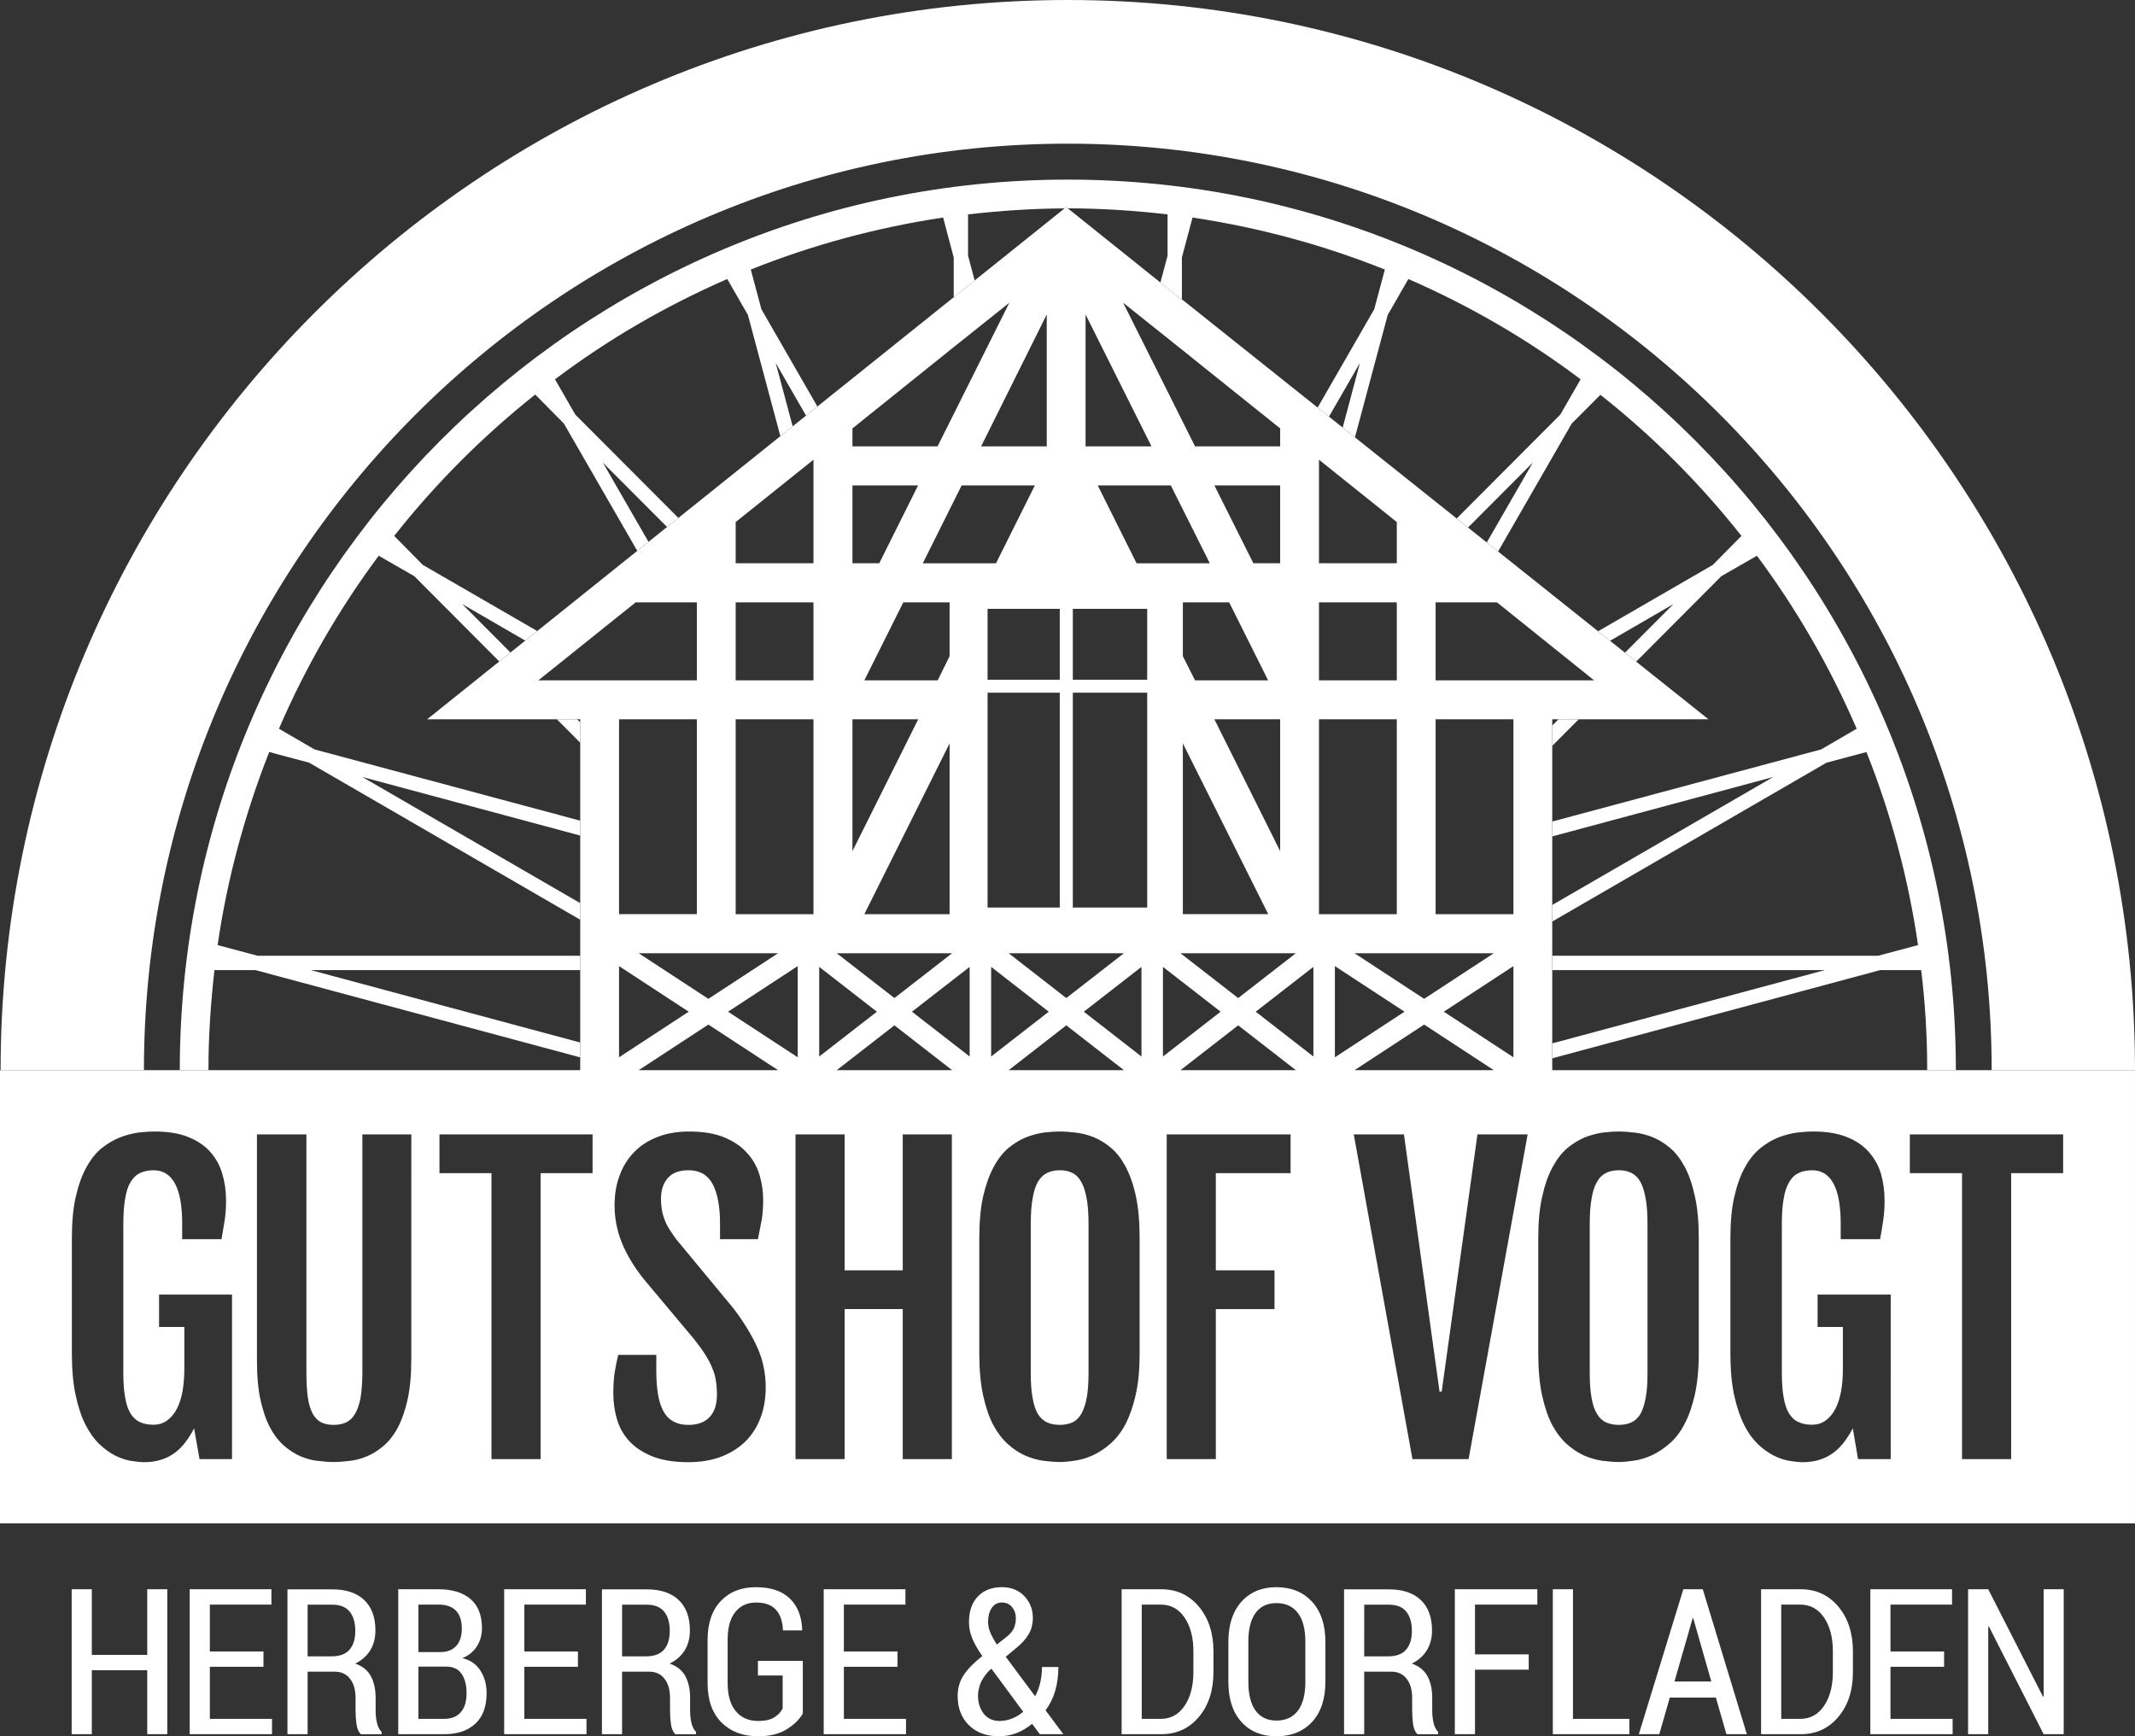 <?xml version="1.0" encoding="UTF-8"?> <svg xmlns="http://www.w3.org/2000/svg" xmlns:xlink="http://www.w3.org/1999/xlink" version="1.1" id="Ebene_1" x="0px" y="0px" width="300px" height="244px" viewBox="0 0 300 244" style="enable-background:new 0 0 300 244;" xml:space="preserve"><rect x="0" y="0" width="300" height="244" fill="#333333" stroke="none"/> <style type="text/css"> .st0{fill:#FFFFFF;} </style> <g> <path class="st0" d="M23.506,243.706h-2.818v-8.994h-7.786v8.994H10.07v-20.367h2.832v9.218h7.786v-9.218h2.818V243.706z M37.022,234.236h-7.534v7.316h8.734v2.154H26.655v-20.367h11.483v2.154h-8.651v6.588h7.534V234.236z M43.225,234.922v8.785h-2.832 v-20.353h6.32c1.925,0,3.414,0.499,4.465,1.496c1.051,0.997,1.576,2.428,1.576,4.292c0,1.063-0.244,1.99-0.732,2.782 c-0.489,0.792-1.193,1.412-2.115,1.859c1.014,0.346,1.747,0.932,2.198,1.757c0.451,0.826,0.677,1.845,0.677,3.059v1.778 c0,0.625,0.062,1.206,0.188,1.743c0.125,0.537,0.341,0.959,0.649,1.267v0.322h-2.917c-0.316-0.308-0.519-0.773-0.607-1.394 c-0.089-0.621-0.133-1.277-0.133-1.968v-1.724c0-1.139-0.257-2.041-0.774-2.704c-0.516-0.663-1.226-0.995-2.128-0.995H43.225z M43.225,232.767h3.349c1.144,0,1.989-0.31,2.532-0.932c0.545-0.621,0.816-1.502,0.816-2.642c0-1.168-0.265-2.074-0.796-2.719 c-0.529-0.645-1.334-0.967-2.413-0.967h-3.488V232.767z M55.96,243.706v-20.367h5.664c1.916,0,3.412,0.457,4.487,1.371 c1.074,0.914,1.611,2.285,1.611,4.113c0,0.97-0.244,1.826-0.733,2.567c-0.488,0.742-1.165,1.285-2.03,1.63 c1.098,0.242,1.942,0.819,2.532,1.727c0.591,0.91,0.886,1.975,0.886,3.197c0,1.874-0.527,3.304-1.583,4.288 c-1.055,0.984-2.514,1.476-4.374,1.476H55.96z M58.792,232.166h3.111c0.93,0,1.661-0.283,2.191-0.85 c0.53-0.567,0.796-1.384,0.796-2.452c0-1.124-0.277-1.967-0.831-2.528c-0.553-0.562-1.365-0.843-2.435-0.843h-2.832V232.166z M58.792,234.208v7.344h3.628c1.005,0,1.779-0.31,2.323-0.93c0.544-0.62,0.816-1.508,0.816-2.665c0-1.147-0.234-2.058-0.699-2.735 c-0.465-0.676-1.181-1.014-2.148-1.014H58.792z M81.21,234.236h-7.534v7.316h8.734v2.154H70.844v-20.367h11.483v2.154h-8.651v6.588 h7.534V234.236z M87.413,234.922v8.785h-2.832v-20.353h6.32c1.925,0,3.414,0.499,4.465,1.496c1.051,0.997,1.576,2.428,1.576,4.292 c0,1.063-0.244,1.99-0.732,2.782c-0.489,0.792-1.193,1.412-2.115,1.859c1.014,0.346,1.747,0.932,2.198,1.757 c0.451,0.826,0.677,1.845,0.677,3.059v1.778c0,0.625,0.062,1.206,0.188,1.743c0.125,0.537,0.341,0.959,0.649,1.267v0.322h-2.917 c-0.316-0.308-0.519-0.773-0.607-1.394c-0.089-0.621-0.133-1.277-0.133-1.968v-1.724c0-1.139-0.257-2.041-0.774-2.704 c-0.516-0.663-1.226-0.995-2.128-0.995H87.413z M87.413,232.767h3.349c1.144,0,1.989-0.31,2.532-0.932 c0.545-0.621,0.816-1.502,0.816-2.642c0-1.168-0.265-2.074-0.796-2.719c-0.529-0.645-1.334-0.967-2.413-0.967h-3.488V232.767z M112.808,240.811c-0.466,0.821-1.222,1.557-2.268,2.21c-1.047,0.653-2.384,0.979-4.012,0.979c-2.13,0-3.846-0.648-5.148-1.944 s-1.953-3.143-1.953-5.539v-6.043c0-2.359,0.618-4.187,1.855-5.483c1.237-1.296,2.879-1.944,4.926-1.944 c2.074,0,3.66,0.525,4.758,1.573c1.097,1.05,1.683,2.52,1.757,4.414l-0.027,0.084h-2.679c-0.048-1.277-0.379-2.25-0.998-2.916 c-0.618-0.667-1.542-1-2.77-1c-1.237,0-2.214,0.446-2.929,1.338c-0.717,0.892-1.075,2.188-1.075,3.888v6.081 c0,1.738,0.383,3.061,1.151,3.972c0.767,0.911,1.811,1.366,3.132,1.366c0.967,0,1.719-0.165,2.254-0.497 c0.534-0.331,0.932-0.753,1.193-1.266v-4.63h-3.474v-2.056h6.307V240.811z M126.111,234.236h-7.534v7.316h8.734v2.154h-11.566 v-20.367h11.482v2.154h-8.651v6.588h7.534V234.236z M134.566,238.349c0-1.128,0.291-2.124,0.872-2.987 c0.582-0.862,1.445-1.741,2.588-2.637c-0.633-0.914-1.102-1.741-1.409-2.483c-0.307-0.741-0.46-1.499-0.46-2.273 c0-1.548,0.415-2.756,1.249-3.623c0.832-0.867,1.96-1.301,3.384-1.301c1.292,0,2.339,0.418,3.139,1.252 c0.8,0.835,1.2,1.853,1.2,3.056c0,0.895-0.205,1.679-0.614,2.35c-0.409,0.671-0.99,1.31-1.745,1.916l-1.451,1.203l4.089,5.497 l0.084-0.014c0.288-0.541,0.514-1.154,0.677-1.839c0.162-0.686,0.244-1.42,0.244-2.203h2.303c0,1.222-0.15,2.341-0.446,3.357 c-0.299,1.016-0.749,1.926-1.354,2.728l2.497,3.357h-3.306l-1.074-1.455c-0.699,0.569-1.434,1.003-2.206,1.301 S141.241,244,140.385,244c-1.777,0-3.191-0.52-4.242-1.56C135.092,241.401,134.566,240.037,134.566,238.349z M140.469,241.846 c0.577,0,1.148-0.109,1.717-0.329c0.566-0.219,1.097-0.538,1.59-0.958l-4.465-6.057l-0.32,0.266 c-0.623,0.671-1.04,1.299-1.249,1.881c-0.21,0.583-0.314,1.126-0.314,1.63c0,1.026,0.27,1.877,0.809,2.553 S139.52,241.846,140.469,241.846z M138.837,227.926c0,0.478,0.104,0.972,0.313,1.483c0.21,0.511,0.519,1.076,0.928,1.694 l1.451-1.153c0.465-0.375,0.783-0.768,0.956-1.18c0.172-0.412,0.258-0.867,0.258-1.364c0-0.599-0.178-1.117-0.531-1.553 c-0.353-0.435-0.828-0.653-1.422-0.653c-0.624,0-1.105,0.26-1.445,0.78C139.006,226.5,138.837,227.149,138.837,227.926z M157.604,243.706v-20.367h5.581c2.157,0,3.918,0.816,5.28,2.448c1.363,1.632,2.044,3.73,2.044,6.295v2.896 c0,2.574-0.681,4.672-2.044,6.295c-1.362,1.623-3.123,2.434-5.28,2.434H157.604z M160.435,225.494v16.059h2.651 c1.423,0,2.547-0.612,3.369-1.836c0.824-1.224,1.235-2.807,1.235-4.75v-2.929c0-1.924-0.411-3.496-1.235-4.715 c-0.823-1.219-1.946-1.829-3.369-1.829H160.435z M186.238,236.334c0,2.415-0.623,4.297-1.87,5.645 c-1.246,1.348-2.916,2.021-5.01,2.021c-2.065,0-3.706-0.674-4.925-2.021c-1.219-1.348-1.828-3.229-1.828-5.645v-5.595 c0-2.406,0.612-4.29,1.836-5.651c1.223-1.362,2.862-2.042,4.918-2.042c2.084,0,3.752,0.681,5.002,2.042 c1.252,1.362,1.877,3.245,1.877,5.651V236.334z M183.42,230.697c0-1.772-0.353-3.117-1.06-4.036c-0.707-0.918-1.707-1.378-3-1.378 c-1.274,0-2.251,0.46-2.929,1.378c-0.68,0.919-1.019,2.264-1.019,4.036v5.637c0,1.79,0.342,3.147,1.025,4.071 c0.684,0.923,1.658,1.385,2.923,1.385c1.302,0,2.305-0.459,3.008-1.378c0.702-0.919,1.053-2.278,1.053-4.078V230.697z M191.692,234.922v8.785h-2.832v-20.353h6.32c1.925,0,3.414,0.499,4.465,1.496c1.051,0.997,1.576,2.428,1.576,4.292 c0,1.063-0.244,1.99-0.732,2.782c-0.489,0.792-1.193,1.412-2.115,1.859c1.014,0.346,1.747,0.932,2.198,1.757 c0.451,0.826,0.677,1.845,0.677,3.059v1.778c0,0.625,0.062,1.206,0.188,1.743c0.125,0.537,0.341,0.959,0.649,1.267v0.322h-2.917 c-0.316-0.308-0.519-0.773-0.607-1.394c-0.089-0.621-0.133-1.277-0.133-1.968v-1.724c0-1.139-0.257-2.041-0.774-2.704 c-0.516-0.663-1.226-0.995-2.128-0.995H191.692z M191.692,232.767h3.349c1.144,0,1.989-0.31,2.532-0.932 c0.545-0.621,0.816-1.502,0.816-2.642c0-1.168-0.265-2.074-0.796-2.719c-0.529-0.645-1.334-0.967-2.413-0.967h-3.488V232.767z M214.808,234.642h-7.549v9.064h-2.832v-20.367h11.594v2.154h-8.762v6.994h7.549V234.642z M221.026,241.552h7.925v2.154h-10.757 v-20.367h2.832V241.552z M241.107,238.559h-6.474l-1.478,5.148h-2.875l6.251-20.367h2.735l6.195,20.367h-2.873L241.107,238.559z M235.29,236.306h5.177l-2.54-8.897h-0.083L235.29,236.306z M247.459,243.706v-20.367h5.581c2.157,0,3.918,0.816,5.28,2.448 c1.363,1.632,2.044,3.73,2.044,6.295v2.896c0,2.574-0.681,4.672-2.044,6.295c-1.362,1.623-3.123,2.434-5.28,2.434H247.459z M250.29,225.494v16.059h2.651c1.423,0,2.547-0.612,3.369-1.836c0.824-1.224,1.235-2.807,1.235-4.75v-2.929 c0-1.924-0.411-3.496-1.235-4.715c-0.823-1.219-1.946-1.829-3.369-1.829H250.29z M273.175,234.236h-7.534v7.316h8.734v2.154 h-11.566v-20.367h11.483v2.154h-8.651v6.588h7.534V234.236z M289.982,243.706h-2.818l-7.702-15.149l-0.084,0.028v15.121h-2.832 v-20.367h2.832l7.702,15.107l0.084-0.028v-15.079h2.818V243.706z"></path> <g> <path class="st0" d="M151.94,166.108c-0.329-0.611-0.735-1.017-1.242-1.272c-0.508-0.254-1.092-0.382-1.776-0.382 c-0.685,0-1.294,0.127-1.801,0.382c-0.508,0.254-0.94,0.661-1.294,1.272c-0.33,0.585-0.585,1.373-0.735,2.365 c-0.179,0.966-0.255,2.187-0.255,3.663v20.754c0,1.424,0.076,2.594,0.255,3.535c0.15,0.941,0.405,1.679,0.735,2.264 c0.354,0.559,0.785,0.966,1.294,1.195c0.507,0.229,1.116,0.356,1.801,0.356c0.684,0,1.268-0.127,1.776-0.356 c0.506-0.229,0.912-0.636,1.242-1.195c0.33-0.585,0.584-1.323,0.762-2.264c0.178-0.941,0.253-2.111,0.253-3.535v-20.754 c0-1.475-0.075-2.696-0.253-3.663C152.524,167.482,152.271,166.693,151.94,166.108z"></path> <path class="st0" d="M230.512,166.108c-0.329-0.611-0.762-1.017-1.268-1.272c-0.508-0.254-1.092-0.382-1.776-0.382 c-0.685,0-1.294,0.127-1.801,0.382c-0.508,0.254-0.94,0.661-1.269,1.272c-0.355,0.585-0.61,1.373-0.76,2.365 c-0.179,0.966-0.255,2.187-0.255,3.663v20.754c0,1.424,0.076,2.594,0.255,3.535c0.15,0.941,0.405,1.679,0.76,2.264 c0.329,0.559,0.761,0.966,1.269,1.195c0.507,0.229,1.116,0.356,1.801,0.356c0.684,0,1.268-0.127,1.776-0.356 c0.506-0.229,0.939-0.636,1.268-1.195c0.329-0.585,0.557-1.323,0.735-2.264c0.178-0.941,0.253-2.111,0.253-3.535v-20.754 c0-1.475-0.075-2.696-0.253-3.663C231.069,167.482,230.841,166.693,230.512,166.108z"></path> <path class="st0" d="M218.115,150.39v-49.312h21.945L166.09,42.077c-0.04-0.02-0.061-0.02-0.101-0.02l-13.45-10.779l-2.717-2.18 l-16.168,12.959l-73.628,59.021h21.503v49.312H0v63.688h299.999V150.39H218.115z M201.726,84.647h8.618l13.65,10.96h-22.268 V84.647z M201.726,101.078h10.933v27.391h-10.933V101.078z M202.876,142.174l9.783-6.407v12.815L202.876,142.174z M209.896,150.39 h-19.563l9.782-6.407L209.896,150.39z M190.332,133.959h19.565l-9.783,6.407L190.332,133.959z M212.658,133.959L212.658,133.959 l0.001,0.001L212.658,133.959z M185.337,64.603l10.933,8.76v5.793h-10.933V64.603z M185.337,84.647h10.933v10.96h-10.933V84.647z M170.64,101.078h9.241v18.53L170.64,101.078z M178.209,128.468h-12v-24L178.209,128.468z M172.714,84.647l5.476,10.96h-10.268 l-1.712-3.391v-7.569H172.714z M170.64,68.216h9.241v10.94h-3.764L170.64,68.216z M159.708,79.157l-5.457-10.94h10.268 l5.477,10.94H159.708z M182.086,133.959l-8.105,6.299l-8.105-6.299H182.086z M166.21,49.242l3.141,2.523l10.53,8.437v2.523 h-11.959l-10.107-20.185L166.21,49.242z M152.539,44.196l9.262,18.53h-9.262V44.196z M131.761,95.607h-10.308l5.476-10.96h6.503 v7.569L131.761,95.607z M133.433,104.469v24h-11.979L133.433,104.469z M129.667,79.157l5.456-10.94h10.289l-5.457,10.94H129.667z M138.768,97.343h10.147v30.197h-10.147V97.343z M139.271,135.876l8.096,6.298l-8.096,6.298V135.876z M149.831,144.091 l8.096,6.298h-16.191L149.831,144.091z M141.733,133.959h16.195l-8.098,6.299L141.733,133.959z M148.915,95.527h-10.147v-9.971 h10.147V95.527z M147.083,62.726h-9.22l9.22-18.53V62.726z M119.783,60.203l10.509-8.437l3.141-2.523l8.396-6.701l-10.087,20.185 h-11.959V60.203z M119.783,68.216h9.221l-5.457,10.94h-3.764V68.216z M119.783,101.078h9.241l-9.241,18.53V101.078z M133.785,133.959l-8.105,6.299l-8.105-6.299H133.785z M115.111,135.876l8.104,6.299l-8.104,6.299V135.876z M103.373,73.363 l10.933-8.76v14.553h-10.933V73.363z M103.373,84.647h10.933v10.96h-10.933V84.647z M103.373,101.078h10.933v27.391h-10.933 V101.078z M102.299,142.174l9.792-6.408v12.816L102.299,142.174z M89.746,133.959h19.581l-9.791,6.408L89.746,133.959z M96.774,142.174l-9.79,6.407v-12.814L96.774,142.174z M86.985,128.468v-27.391h10.932v27.391H86.985z M112.09,133.959 L112.09,133.959L112.09,133.959L112.09,133.959z M75.65,95.607l13.67-10.96h8.597v10.96H75.65z M32.601,205.048h-4.566 l-0.762-4.324c-0.862,1.679-1.852,2.9-2.993,3.637c-1.117,0.737-2.462,1.119-4.009,1.119c-0.533,0-1.142-0.076-1.852-0.178 c-0.71-0.127-1.445-0.356-2.207-0.737c-0.761-0.382-1.496-0.916-2.233-1.602c-0.71-0.687-1.369-1.577-1.953-2.721 c-0.583-1.119-1.04-2.518-1.395-4.171c-0.355-1.628-0.532-3.612-0.532-5.875v-16.176c0-2.289,0.177-4.248,0.557-5.875 c0.379-1.628,0.862-3.001,1.496-4.12c0.61-1.119,1.319-2.009,2.131-2.671c0.812-0.636,1.65-1.145,2.537-1.501 c0.862-0.331,1.724-0.559,2.562-0.687c0.863-0.102,1.649-0.153,2.384-0.153c1.852,0,3.4,0.254,4.668,0.763 c1.269,0.509,2.309,1.196,3.096,2.086c0.787,0.89,1.37,1.908,1.7,3.078c0.356,1.17,0.533,2.416,0.533,3.739 c0,0.992-0.051,1.882-0.177,2.721c-0.127,0.814-0.279,1.729-0.457,2.747H25.6v-2.187c0-4.985-1.346-7.503-4.009-7.503 c-0.735,0-1.369,0.127-1.902,0.382c-0.533,0.254-0.964,0.661-1.344,1.272c-0.356,0.585-0.61,1.373-0.762,2.365 c-0.178,0.966-0.255,2.187-0.255,3.663v20.678c0,1.424,0.077,2.594,0.255,3.535c0.152,0.967,0.406,1.704,0.762,2.289 c0.354,0.56,0.785,0.967,1.293,1.195c0.533,0.254,1.167,0.382,1.878,0.382c0.785,0,1.446-0.204,1.979-0.61 c0.558-0.407,1.015-0.941,1.369-1.653c0.356-0.687,0.609-1.501,0.787-2.442c0.15-0.941,0.252-1.984,0.252-3.078v-5.952h-3.551 v-4.553h10.25V205.048z M57.794,191.008c0,2.238-0.179,4.146-0.533,5.723c-0.356,1.577-0.838,2.925-1.421,3.993 c-0.584,1.068-1.269,1.908-2.005,2.518c-0.762,0.636-1.547,1.119-2.359,1.45s-1.599,0.534-2.41,0.61 c-0.787,0.102-1.523,0.153-2.181,0.153c-0.661,0-1.37-0.051-2.183-0.153c-0.786-0.076-1.573-0.28-2.384-0.61 c-0.786-0.331-1.573-0.814-2.309-1.45c-0.734-0.61-1.421-1.45-2.003-2.518c-0.585-1.068-1.041-2.391-1.397-3.968 c-0.355-1.577-0.506-3.484-0.506-5.748v-31.59h6.95v33.446c0,1.424,0.076,2.594,0.203,3.561c0.152,0.941,0.38,1.679,0.685,2.238 c0.305,0.559,0.71,0.967,1.192,1.221c0.483,0.229,1.066,0.356,1.752,0.356c0.683,0,1.268-0.127,1.774-0.356 c0.508-0.254,0.913-0.661,1.243-1.221c0.331-0.56,0.585-1.297,0.762-2.238c0.152-0.967,0.254-2.137,0.254-3.561v-33.446h6.876 V191.008z M83.265,164.862h-7.305v40.187h-6.901v-40.187h-7.306v-5.443h21.513V164.862z M106.834,199.326 c-0.508,1.297-1.218,2.391-2.157,3.306c-0.964,0.916-2.08,1.602-3.425,2.111c-1.319,0.483-2.842,0.737-4.491,0.737 c-2.08,0-3.78-0.28-5.149-0.839c-1.346-0.559-2.436-1.272-3.248-2.187s-1.37-1.933-1.7-3.103c-0.329-1.145-0.482-2.34-0.482-3.561 c0-0.967,0.05-1.882,0.152-2.696c0.126-0.839,0.305-1.729,0.533-2.696h5.352v2.213c0,1.246,0.078,2.314,0.23,3.256 c0.15,0.967,0.405,1.755,0.735,2.391c0.354,0.661,0.811,1.145,1.395,1.475c0.583,0.331,1.293,0.509,2.13,0.509 c1.295,0,2.309-0.356,2.994-1.094c0.685-0.712,1.039-1.78,1.039-3.154c0-0.712-0.049-1.374-0.151-1.959 c-0.077-0.61-0.254-1.196-0.507-1.78c-0.228-0.585-0.557-1.221-0.964-1.857c-0.406-0.661-0.939-1.374-1.573-2.187l-7.18-8.571 c-1.294-1.653-2.284-3.281-2.968-4.96c-0.685-1.653-1.041-3.434-1.041-5.316c0-1.526,0.229-2.925,0.711-4.171 c0.456-1.272,1.141-2.365,2.029-3.281c0.889-0.916,1.98-1.628,3.298-2.137c1.294-0.509,2.791-0.763,4.44-0.763 c2.005,0,3.679,0.28,5.025,0.865c1.344,0.559,2.409,1.323,3.195,2.238c0.813,0.915,1.37,1.958,1.7,3.103 c0.329,1.145,0.483,2.315,0.483,3.459c0,0.992-0.076,1.882-0.203,2.721c-0.152,0.814-0.33,1.729-0.533,2.747h-5.327v-2.187 c0-2.416-0.356-4.273-1.041-5.57c-0.684-1.272-1.827-1.933-3.374-1.933c-1.319,0-2.283,0.356-2.918,1.094 c-0.634,0.712-0.963,1.679-0.963,2.9c0,0.636,0.051,1.221,0.151,1.73c0.101,0.509,0.254,0.992,0.433,1.424 c0.177,0.432,0.405,0.865,0.684,1.272c0.253,0.407,0.557,0.839,0.888,1.297l8.043,9.716c1.446,1.908,2.562,3.739,3.348,5.494 c0.786,1.755,1.167,3.612,1.167,5.57C107.594,196.553,107.341,198.029,106.834,199.326z M89.747,150.39l9.79-6.407l9.79,6.407 H89.747z M133.751,205.048h-6.901v-21.085h-8.168v21.085h-6.901v-45.63h6.901v19.101h8.168v-19.101h6.901V205.048z M117.575,150.39l8.105-6.299l8.105,6.299H117.575z M136.251,148.474l-8.106-6.3l8.106-6.3V148.474z M136.251,133.96 L136.251,133.96L136.251,133.96L136.251,133.96z M160.135,190.195c0,2.264-0.177,4.197-0.557,5.824 c-0.356,1.628-0.864,3.027-1.447,4.146c-0.609,1.145-1.319,2.035-2.106,2.721c-0.785,0.687-1.598,1.221-2.41,1.602 c-0.838,0.382-1.649,0.636-2.486,0.763c-0.813,0.127-1.548,0.204-2.207,0.204c-0.712,0-1.523-0.076-2.36-0.178 c-0.862-0.127-1.7-0.381-2.536-0.737c-0.837-0.382-1.649-0.916-2.41-1.602c-0.762-0.687-1.447-1.577-2.056-2.696 c-0.583-1.119-1.065-2.518-1.421-4.171c-0.356-1.628-0.533-3.612-0.533-5.875v-16.176c0-2.289,0.177-4.248,0.533-5.875 c0.38-1.628,0.862-3.001,1.472-4.12c0.583-1.119,1.293-2.009,2.055-2.671c0.787-0.636,1.572-1.145,2.436-1.501 c0.837-0.331,1.673-0.559,2.511-0.687c0.838-0.102,1.598-0.153,2.309-0.153c0.684,0,1.421,0.051,2.258,0.153 c0.836,0.102,1.649,0.305,2.486,0.636c0.811,0.331,1.622,0.814,2.409,1.475c0.787,0.636,1.473,1.526,2.082,2.645 c0.583,1.119,1.089,2.493,1.445,4.146c0.356,1.628,0.533,3.637,0.533,5.952V190.195z M160.392,148.474l-8.098-6.299l8.098-6.299 V148.474z M160.392,133.96L160.392,133.96L160.392,133.96L160.392,133.96z M161.197,127.54h-10.449V97.343h10.449V127.54z M161.197,95.527h-10.449v-9.971h10.449V95.527z M163.412,135.876l8.104,6.299l-8.104,6.299V135.876z M181.346,164.862h-10.503 v13.659h8.245v5.443h-8.245v21.085h-6.901v-45.63h17.405V164.862z M165.877,150.39l8.105-6.299l8.105,6.299H165.877z M184.552,148.474l-8.106-6.3l8.106-6.3V148.474z M184.552,133.96L184.552,133.96L184.552,133.96L184.552,133.96z M185.337,101.078h10.933v27.391h-10.933V101.078z M187.572,135.768l9.781,6.407l-9.781,6.407V135.768z M206.359,205.048h-7.889 l-8.245-45.63h7.052l4.999,36.142h0.304l5.023-36.142h7.054L206.359,205.048z M238.706,190.195c0,2.264-0.203,4.197-0.558,5.824 c-0.38,1.628-0.862,3.027-1.472,4.146c-0.609,1.145-1.293,2.035-2.106,2.721c-0.785,0.687-1.598,1.221-2.41,1.602 c-0.838,0.382-1.649,0.636-2.462,0.763c-0.838,0.127-1.573,0.204-2.232,0.204c-0.71,0-1.496-0.076-2.359-0.178 c-0.863-0.127-1.701-0.381-2.536-0.737c-0.838-0.382-1.624-0.916-2.411-1.602c-0.761-0.687-1.447-1.577-2.056-2.696 c-0.583-1.119-1.065-2.518-1.421-4.171c-0.356-1.628-0.533-3.612-0.533-5.875v-16.176c0-2.289,0.177-4.248,0.557-5.875 c0.356-1.628,0.838-3.001,1.447-4.12c0.61-1.119,1.293-2.009,2.056-2.671c0.786-0.636,1.598-1.145,2.435-1.501 c0.838-0.331,1.673-0.559,2.511-0.687c0.838-0.102,1.599-0.153,2.309-0.153c0.684,0,1.447,0.051,2.258,0.153 c0.838,0.102,1.649,0.305,2.486,0.636c0.811,0.331,1.622,0.814,2.411,1.475c0.785,0.636,1.471,1.526,2.08,2.645 c0.608,1.119,1.091,2.493,1.445,4.146c0.38,1.628,0.558,3.637,0.558,5.952V190.195z M265.674,205.048h-4.592l-0.736-4.324 c-0.888,1.679-1.876,2.9-3.018,3.637c-1.117,0.737-2.462,1.119-4.009,1.119c-0.533,0-1.14-0.076-1.852-0.178 c-0.71-0.127-1.445-0.356-2.207-0.737c-0.761-0.382-1.496-0.916-2.233-1.602c-0.71-0.687-1.369-1.577-1.953-2.721 c-0.557-1.119-1.039-2.518-1.395-4.171c-0.355-1.628-0.533-3.612-0.533-5.875v-16.176c0-2.289,0.178-4.248,0.557-5.875 c0.38-1.628,0.864-3.001,1.498-4.12c0.609-1.119,1.344-2.009,2.155-2.671c0.787-0.636,1.624-1.145,2.513-1.501 c0.862-0.331,1.724-0.559,2.587-0.687c0.838-0.102,1.624-0.153,2.36-0.153c1.85,0,3.399,0.254,4.668,0.763 c1.293,0.509,2.308,1.196,3.094,2.086c0.786,0.89,1.37,1.908,1.725,3.078c0.33,1.17,0.508,2.416,0.508,3.739 c0,0.992-0.051,1.882-0.178,2.721c-0.102,0.814-0.279,1.729-0.456,2.747h-5.531v-2.187c0-4.985-1.346-7.503-4.009-7.503 c-0.735,0-1.37,0.127-1.902,0.382c-0.533,0.254-0.964,0.661-1.319,1.272c-0.356,0.585-0.634,1.373-0.787,2.365 c-0.177,0.966-0.253,2.187-0.253,3.663v20.678c0,1.424,0.076,2.594,0.253,3.535c0.153,0.967,0.407,1.704,0.762,2.289 c0.356,0.56,0.787,0.967,1.319,1.195c0.507,0.254,1.141,0.382,1.877,0.382c0.762,0,1.422-0.204,1.954-0.61 c0.558-0.407,1.015-0.941,1.369-1.653c0.356-0.687,0.609-1.501,0.786-2.442c0.178-0.941,0.255-1.984,0.255-3.078v-5.952h-3.553 v-4.553h10.275V205.048z M289.901,164.862h-7.305v40.187h-6.901v-40.187h-7.331v-5.443h21.538V164.862z"></path> </g> <g> <path class="st0" d="M150.045,0C67.351,0,0.085,67.477,0.085,150.38h20.139c0-71.798,58.243-130.19,129.82-130.19 c71.573,0,129.816,58.391,129.816,130.19H300C300,67.477,232.736,0,150.045,0z"></path> <g> <polygon class="st0" points="218.998,101.078 218.115,101.963 218.115,104.814 221.838,101.078 "></polygon> <polygon class="st0" points="81.529,104.369 81.529,101.518 81.089,101.078 78.249,101.078 "></polygon> <path class="st0" d="M30.133,136.328h5.761l45.635,12.266v-2.089l-37.861-10.177h37.861v-2.019H36.175l-5.597-1.494 c1.369-9.449,3.867-18.535,7.249-27.136l5.599,1.494l38.102,22.073v-2.33l-30.611-17.724l30.611,8.228v-2.09l-37.337-10.015 l-4.996-2.907c3.747-8.682,8.459-16.839,14.019-24.31l4.994,2.867l11.949,11.992l1.574-1.261l-6.796-6.813l8.877,5.145 l1.68-1.347l-16.074-9.29l-4.028-4.079c5.8-7.349,12.445-14.012,19.817-19.868l4.028,4.079l10.311,17.892l1.58-1.266 l-6.414-11.133l9.021,9.044l1.589-1.274L80.845,58.27l-2.86-4.967c7.452-5.613,15.586-10.338,24.207-14.093l2.901,5.048 l4.56,17.038l1.729-1.386l-2.383-8.908l4.261,7.402l1.595-1.278l-7.87-13.675l-1.489-5.572 c8.579-3.433,17.642-5.896,27.027-7.309l1.489,5.613v5.588l2.943-2.359l-0.929-3.471v-5.815c4.485-0.508,8.97-0.82,13.563-0.84 l0.233-0.186l0.223,0.179c4.752,0,9.424,0.323,14.015,0.848v5.815l-1.007,3.764l2.936,2.353c0.034,0,0.055,0.005,0.085,0.017 v-5.892l1.491-5.613c9.427,1.413,18.448,3.876,27.027,7.309l-1.489,5.572l-7.957,13.825l1.597,1.274l4.346-7.548l-2.422,9.083 l1.724,1.375l4.604-17.202l2.901-5.048c8.618,3.755,16.757,8.48,24.206,14.093l-2.86,4.967l-14.555,14.592l1.593,1.27 l9.096-9.119l-6.463,11.219l1.592,1.27l10.348-17.981l4.028-4.038c7.371,5.815,14.017,12.478,19.819,19.827l-4.028,4.079 l-16.115,9.321l1.679,1.339l8.918-5.168l-6.822,6.84l1.577,1.258l11.972-12.015l4.996-2.867 c5.558,7.471,10.27,15.628,14.015,24.31l-4.994,2.907l-37.781,10.134v2.09l31.055-8.347l-31.055,17.981v2.33l38.546-22.33 l5.599-1.494c3.424,8.601,5.881,17.687,7.249,27.136l-5.599,1.494h-45.795v2.019h38.304l-38.304,10.296v2.099l46.079-12.395 h5.759c0.564,4.604,0.846,9.288,0.846,14.053h4.028c0-69.012-55.987-125.142-124.781-125.142 c-68.796,0-124.785,56.13-124.785,125.142h4.028C29.287,145.615,29.61,140.931,30.133,136.328z"></path> </g> </g> </g> </svg> 